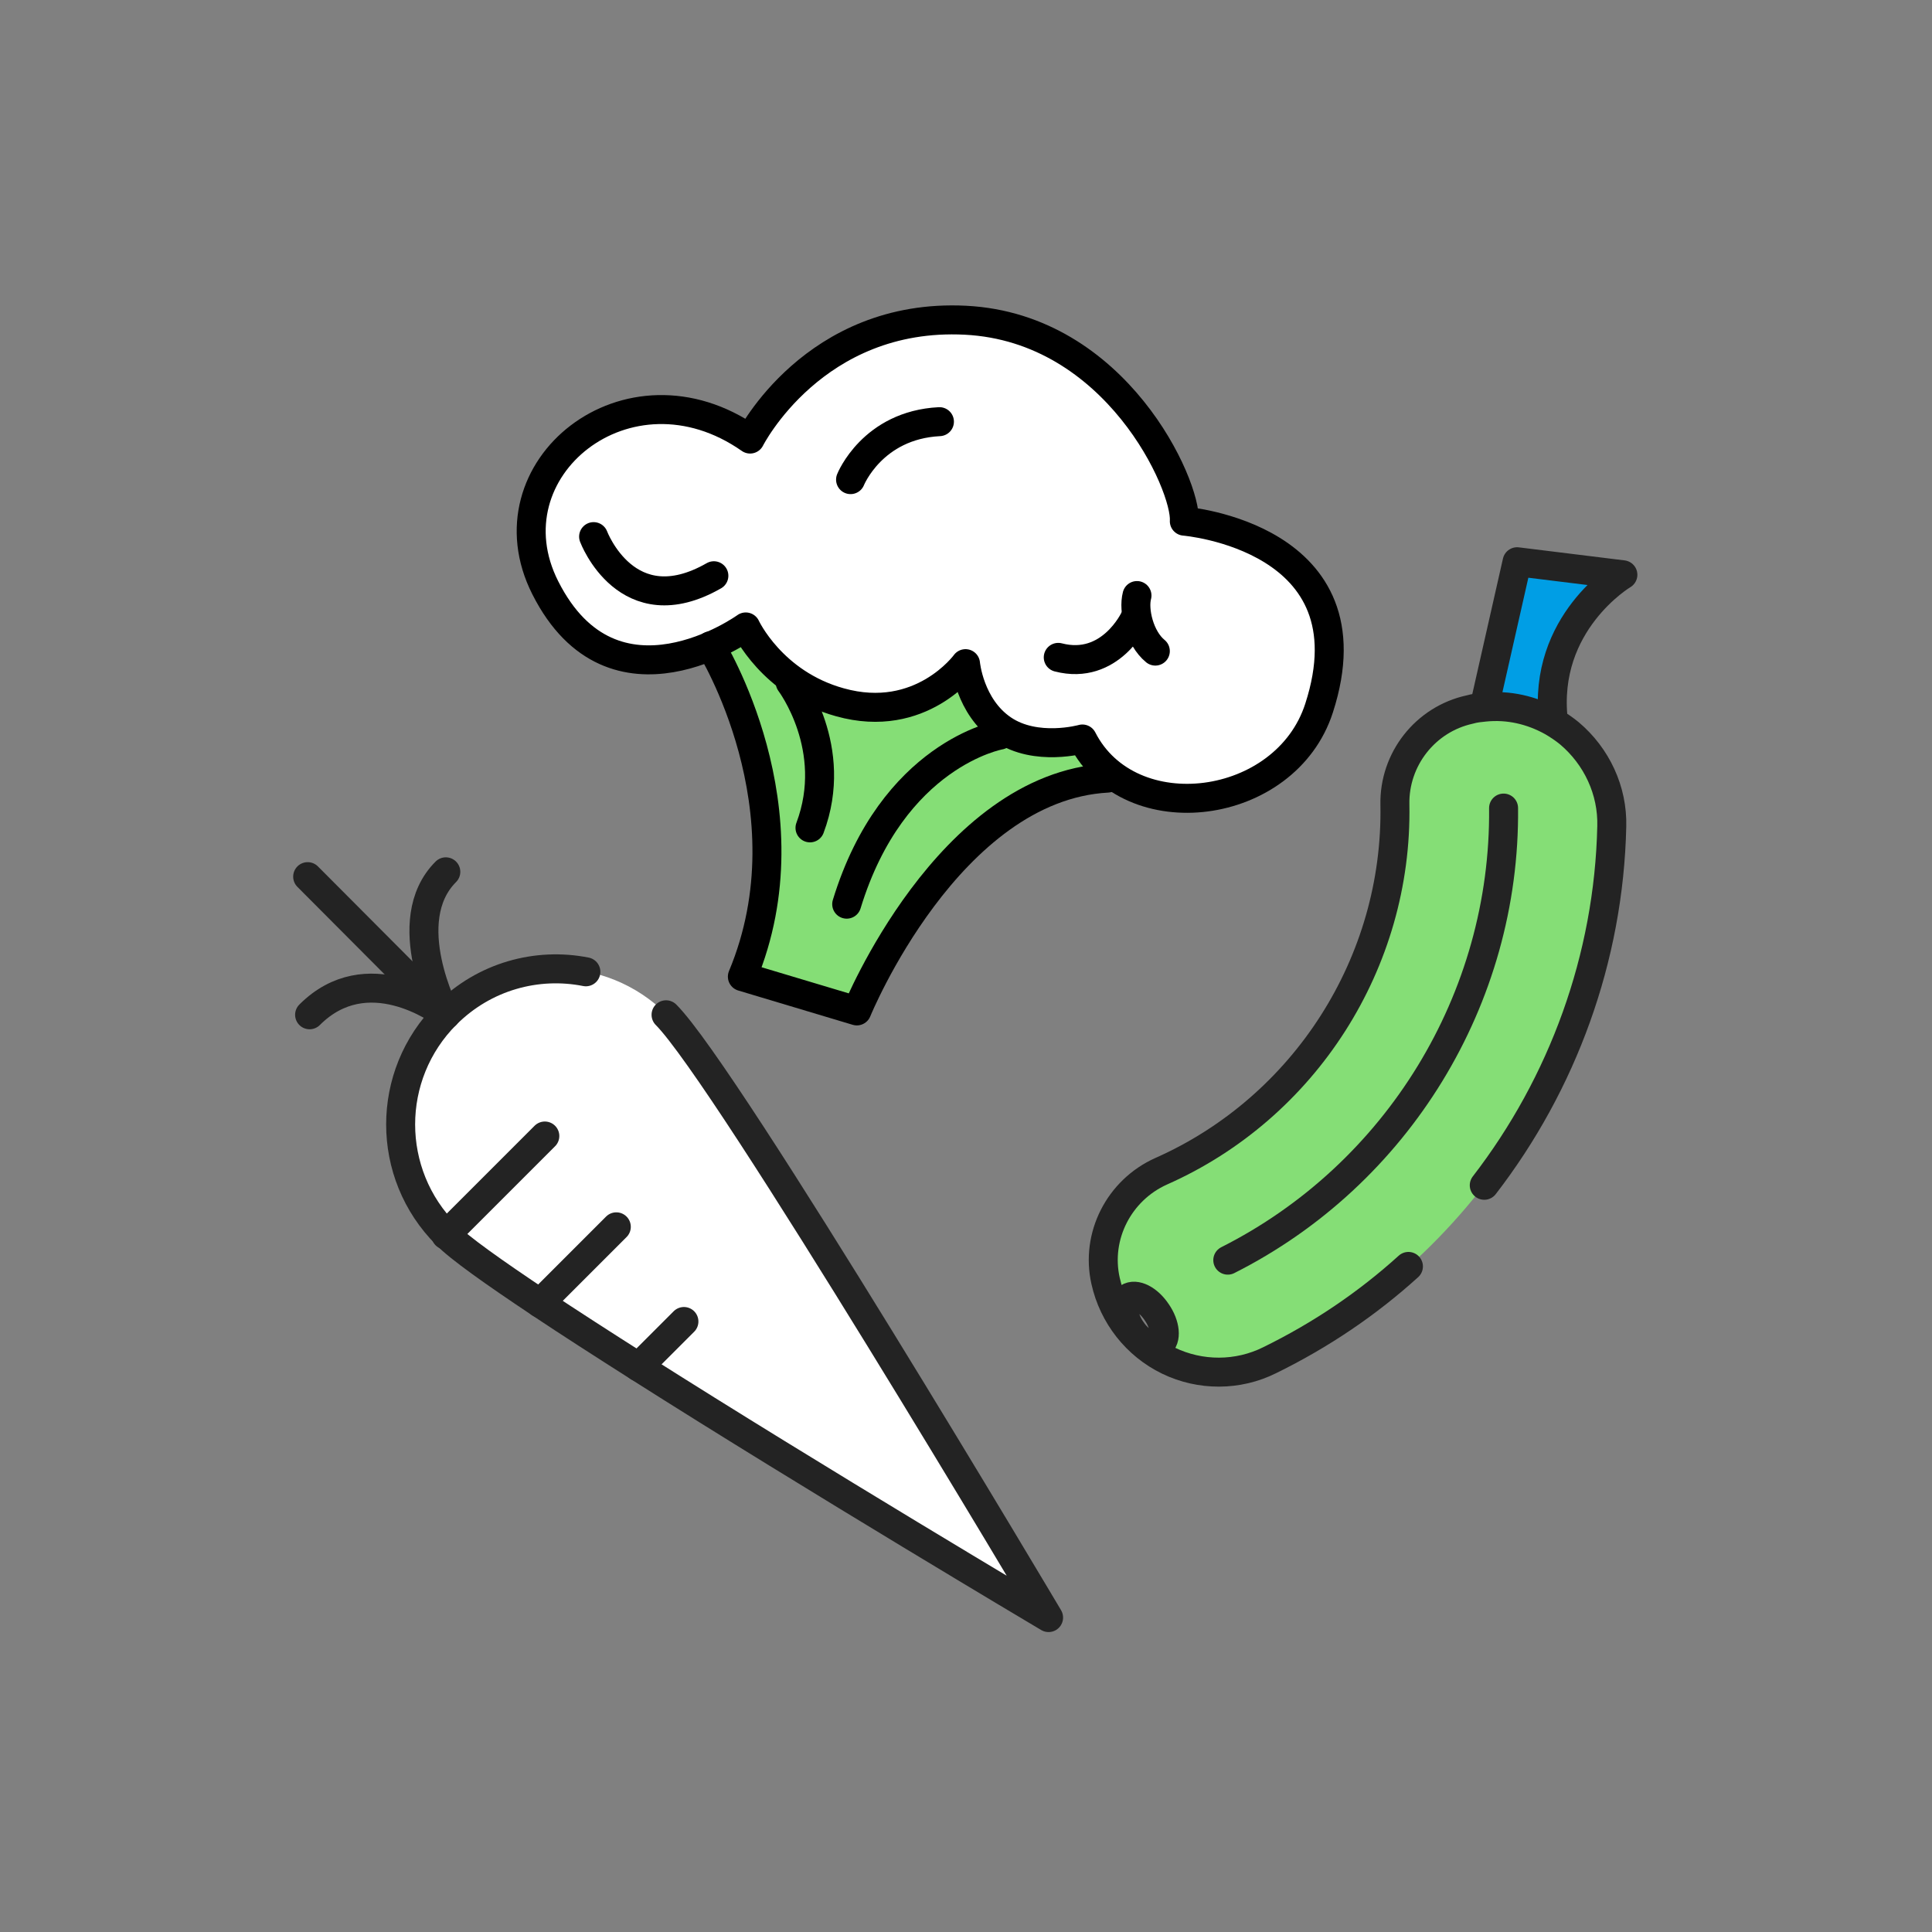 <svg width="400" height="400" viewBox="0 0 400 400" fill="none" xmlns="http://www.w3.org/2000/svg">
<rect x="0" y="0" width="400" height="400" fill="#808080" stroke="none"/>
<path d="M314.1 116.301L336 119.001C336 119.001 319.3 128.901 321.7 149.201L321.5 149.501C317.2 147.101 312.4 146.001 307.5 146.501V146.001L314.1 116.301Z" fill="#009EE5"/>
<path d="M324.9 151.798C330.6 156.498 333.9 163.598 333.7 171.098C332.6 218.098 305.1 260.998 262.9 281.598C256.3 284.798 248.5 284.898 241.9 281.698C235.3 278.498 230.4 272.398 228.9 265.198C226.8 255.898 231.7 246.398 240.4 242.498C270.2 229.298 289.4 199.198 288.8 166.598C288.6 157.198 295.1 148.898 304.3 146.898C305.3 146.698 306.4 146.498 307.4 146.398C312.3 145.998 317.2 146.998 321.4 149.398C322.7 150.098 323.8 150.898 324.9 151.798ZM240.1 278.398C241.6 277.398 241.3 274.398 239.5 271.798C237.7 269.098 235.1 267.798 233.6 268.798C232.1 269.798 232.4 272.798 234.2 275.398C236 277.998 238.6 279.398 240.1 278.398Z" fill="#85DE76"/>
<path d="M111.799 269.801C102.199 263.401 94.999 258.301 92.399 255.601C79.799 243.001 79.799 222.601 92.399 210.001C104.999 197.401 125.399 197.401 137.999 210.001C150.599 222.601 217.199 334.801 217.199 334.801C217.199 334.801 168.999 306.201 132.299 282.901C124.699 278.301 117.799 273.801 111.799 269.801Z" fill="white"/>
<path d="M137.899 210.101C150.499 222.701 217.099 334.901 217.099 334.901C217.099 334.901 168.899 306.301 132.199 283.001C124.799 278.301 117.799 273.801 111.799 269.801C102.199 263.401 94.999 258.301 92.399 255.601C79.799 243.001 79.799 222.601 92.399 210.001C100.299 202.101 111.199 199.201 121.299 201.201" stroke="#232323" stroke-width="6" stroke-miterlimit="10" stroke-linecap="round" stroke-linejoin="round"/>
<path d="M92.199 210.1L63.699 181.5" stroke="#232323" stroke-width="6" stroke-miterlimit="10" stroke-linecap="round" stroke-linejoin="round"/>
<path d="M92.301 210.1C92.301 210.1 82.101 190.7 92.301 180.5" stroke="#232323" stroke-width="6" stroke-miterlimit="10" stroke-linecap="round" stroke-linejoin="round"/>
<path d="M92.3 210.1C91 209.1 76 198.2 64.1 210.1" stroke="#232323" stroke-width="6" stroke-miterlimit="10" stroke-linecap="round" stroke-linejoin="round"/>
<path d="M92.301 255.699L112.801 235.199" stroke="#232323" stroke-width="6" stroke-miterlimit="10" stroke-linecap="round" stroke-linejoin="round"/>
<path d="M111.801 269.8L127.601 254" stroke="#232323" stroke-width="6" stroke-miterlimit="10" stroke-linecap="round" stroke-linejoin="round"/>
<path d="M132.199 283.002L141.599 273.602" stroke="#232323" stroke-width="6" stroke-miterlimit="10" stroke-linecap="round" stroke-linejoin="round"/>
<path d="M307.3 245.4C323.5 224.4 333.1 198.4 333.7 171.1C333.9 163.7 330.6 156.6 324.9 151.8C323.8 150.9 322.6 150.1 321.4 149.4C317.1 147 312.3 145.9 307.4 146.4C306.4 146.5 305.3 146.6 304.3 146.9C295.1 148.9 288.6 157.2 288.8 166.6C289.4 199.2 270.2 229.3 240.4 242.5C231.7 246.4 226.8 255.9 228.9 265.2C230.5 272.4 235.3 278.5 241.9 281.7C248.5 284.9 256.3 284.9 262.9 281.6C273.5 276.4 283.1 269.9 291.6 262.2" stroke="#232323" stroke-width="6" stroke-miterlimit="10" stroke-linecap="round" stroke-linejoin="round"/>
<path d="M311.299 167.301C311.699 206.801 289.299 243.201 254.199 260.901" stroke="#232323" stroke-width="6" stroke-miterlimit="10" stroke-linecap="round" stroke-linejoin="round"/>
<path d="M321.6 149.201C319.3 128.901 336 119.001 336 119.001L314.1 116.301L307.4 145.901" stroke="#232323" stroke-width="6" stroke-miterlimit="10" stroke-linecap="round" stroke-linejoin="round"/>
<path d="M234.2 275.299C236 277.999 238.6 279.299 240.1 278.299C241.6 277.299 241.3 274.299 239.5 271.699C237.7 268.999 235.1 267.699 233.6 268.699C232.2 269.699 232.4 272.699 234.2 275.299Z" stroke="#232323" stroke-width="6" stroke-miterlimit="10" stroke-linecap="round" stroke-linejoin="round"/>
<path d="M147.199 133.701C147.199 133.701 165.799 180.901 152.199 202.801L176.899 210.601C176.899 210.601 194.299 166.901 229.399 161.101L224.999 148.001L154.499 129.801L147.199 133.701Z" fill="#85DE76"/>
<path d="M154.4 129.801C154.4 129.801 127 149.601 112.9 121.701C100.5 97.201 130 73.201 155.3 90.901C155.3 90.901 168.5 64.701 199.9 66.301C231.2 67.901 245.7 100.601 245.2 107.901C245.2 107.901 284.6 111.101 273.1 146.601C266.2 168.001 233.9 172.201 224.1 153.001C224.1 153.001 214.5 155.701 207.6 151.001C200.7 146.301 199.9 137.401 199.9 137.401C199.9 137.401 190.7 150.101 173.9 145.401C159.8 141.501 154.4 129.801 154.4 129.801Z" fill="white" stroke="black" stroke-width="6" stroke-miterlimit="10" stroke-linecap="round" stroke-linejoin="round"/>
<path d="M229.3 161.099C196.3 162.899 177.4 209.299 177.4 209.299L153.7 202.199C168.2 167.499 147.1 133.699 147.1 133.699" stroke="black" stroke-width="6" stroke-miterlimit="10" stroke-linecap="round" stroke-linejoin="round"/>
<path d="M163.6 141.301C163.6 141.301 173.9 154.901 167.7 171.401" stroke="black" stroke-width="6" stroke-miterlimit="10" stroke-linecap="round" stroke-linejoin="round"/>
<path d="M207.001 152.199C207.001 152.199 184.801 156.099 175.301 187.199" stroke="black" stroke-width="6" stroke-miterlimit="10" stroke-linecap="round" stroke-linejoin="round"/>
<path d="M122.9 111.102C122.9 111.102 129.8 129.502 147.8 119.202" stroke="black" stroke-width="6" stroke-miterlimit="10" stroke-linecap="round" stroke-linejoin="round"/>
<path d="M235.399 123.301C234.599 126.301 235.899 132.101 239.199 134.801" stroke="black" stroke-width="6" stroke-miterlimit="10" stroke-linecap="round" stroke-linejoin="round"/>
<path d="M234.9 128.102C234.9 128.102 229.9 138.902 219.1 136.102" stroke="black" stroke-width="6" stroke-miterlimit="10" stroke-linecap="round" stroke-linejoin="round"/>
<path d="M176.1 99.301C176.1 99.301 180.6 88.001 194.5 87.301" stroke="black" stroke-width="6" stroke-miterlimit="10" stroke-linecap="round" stroke-linejoin="round"/>
</svg>
